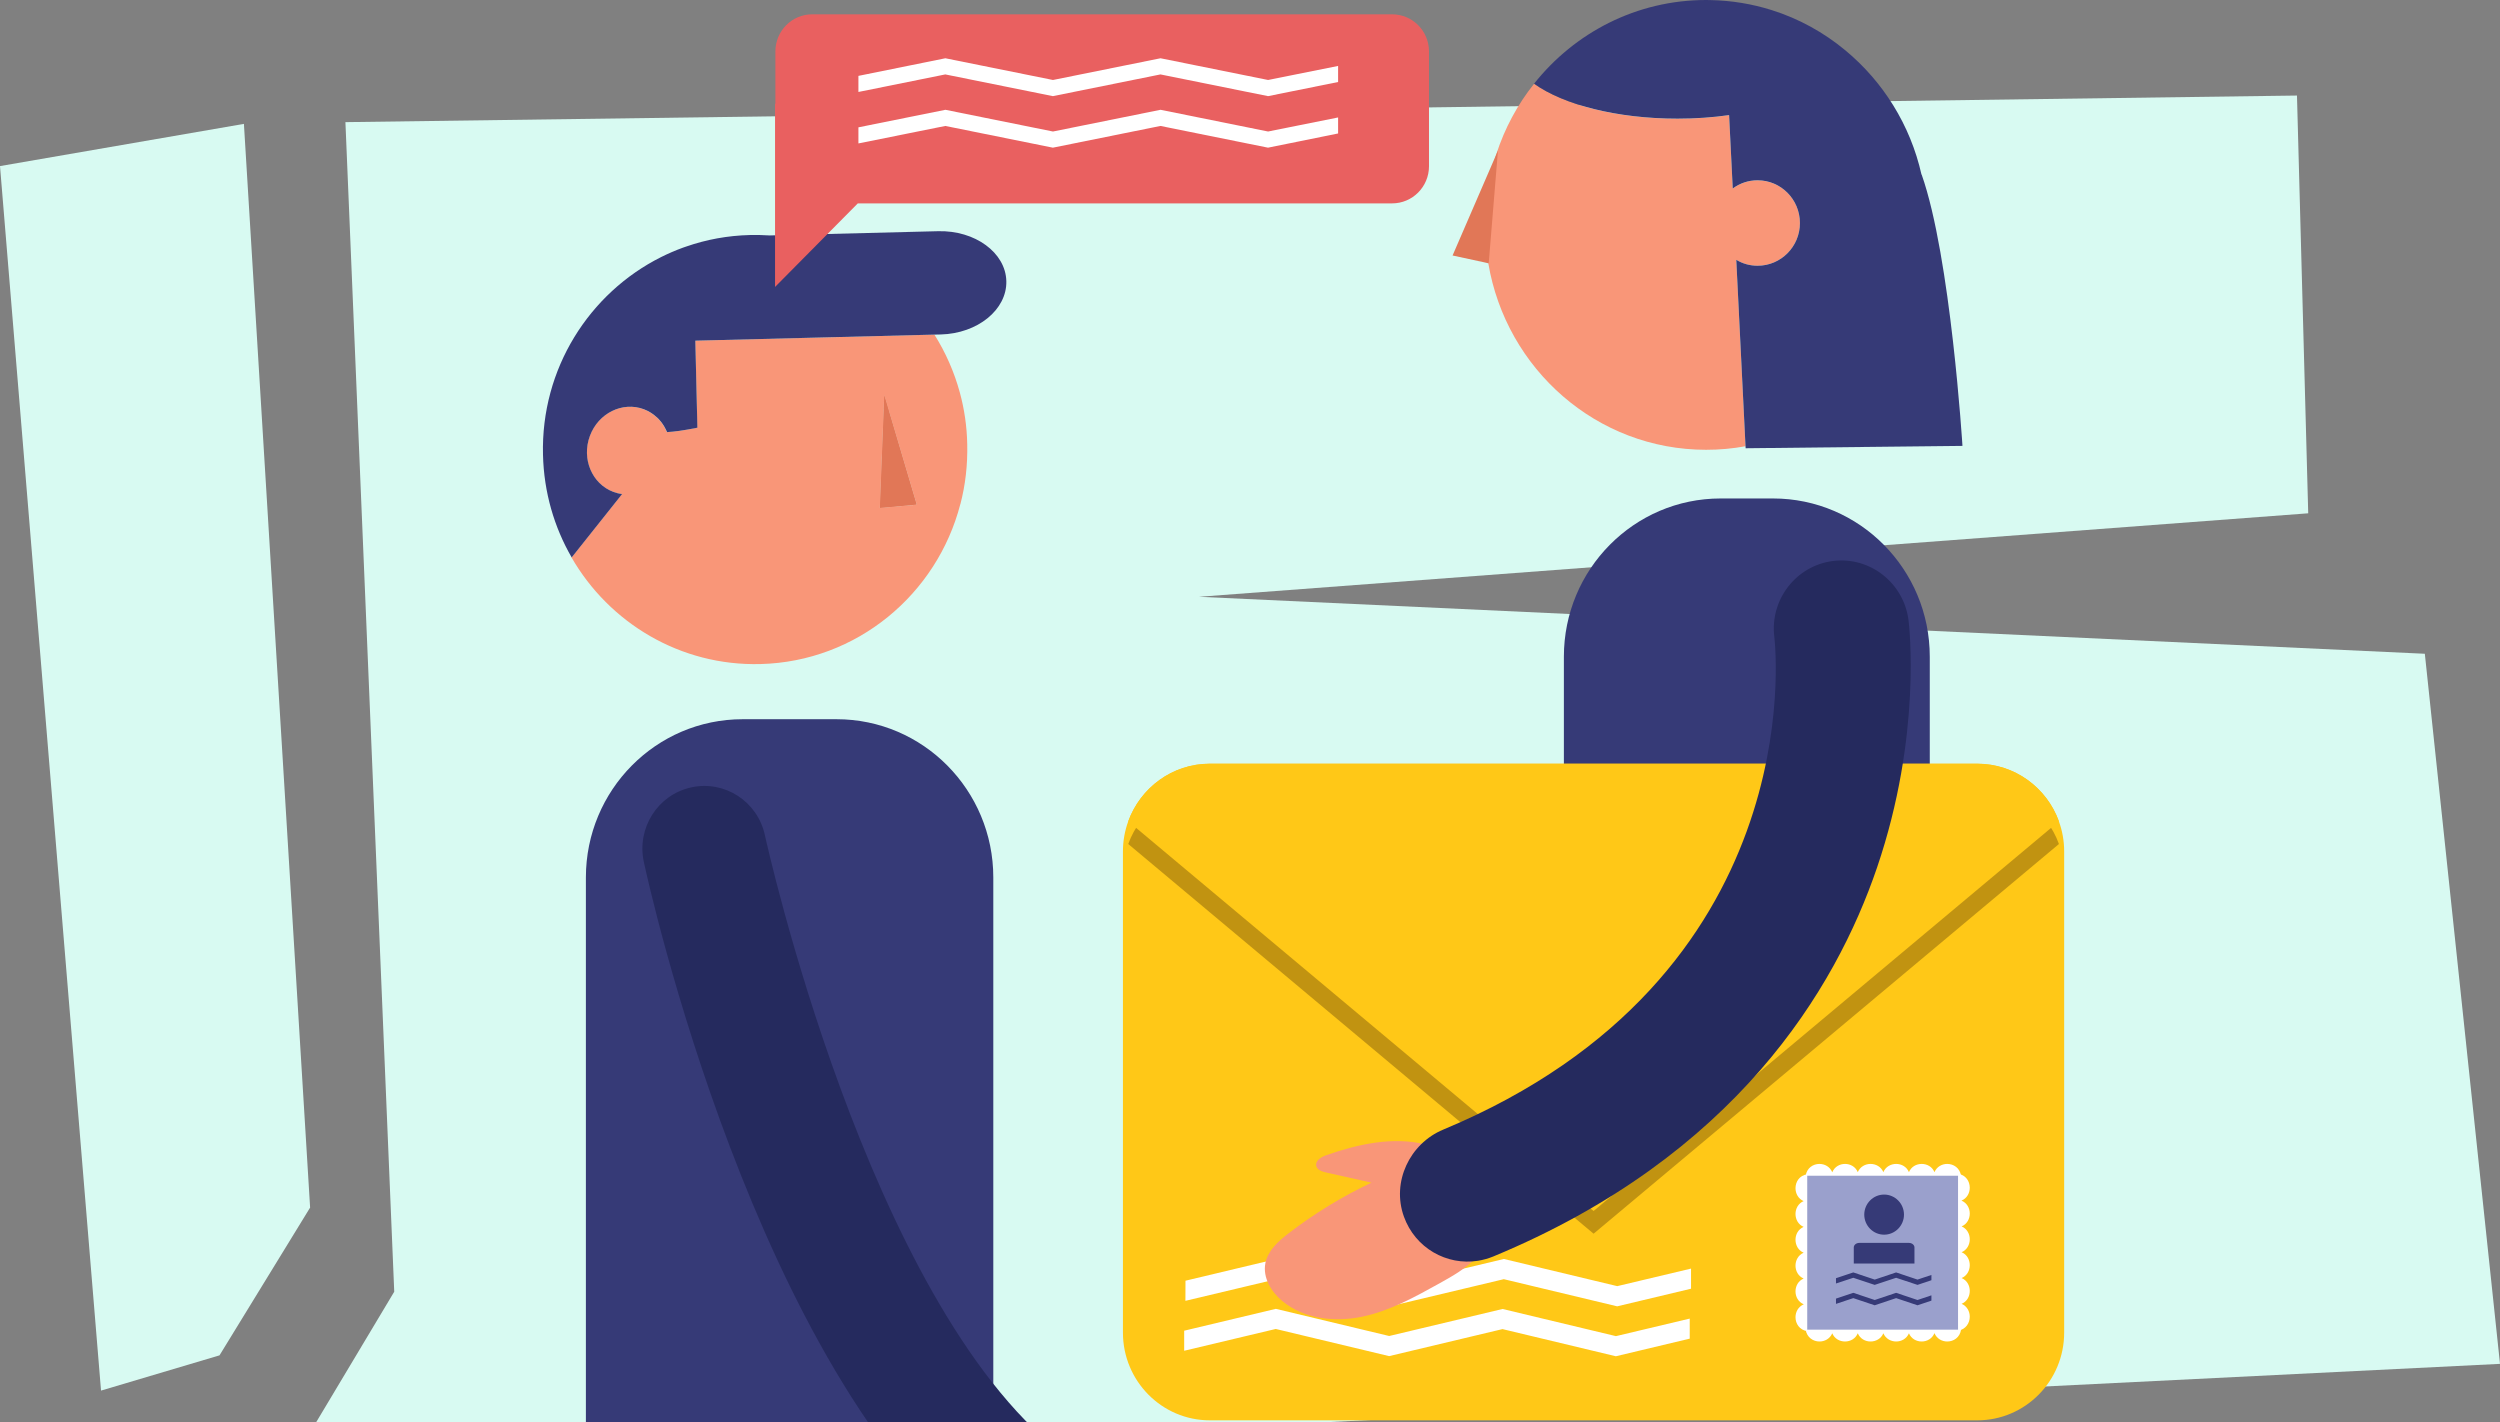 <svg xmlns="http://www.w3.org/2000/svg" width="450" height="256" viewBox="0 0 450 256" fill="none"><rect x="0" y="0" width="450" height="256" fill="#808080" stroke="none"/><g clip-path="url(#clip0)"><path d="M51.339 265.311L450 245.494L436.47 117.677L215.808 107.423L415.48 92.394L413.456 17.198L62.175 21.986L70.963 232.508L51.339 265.311Z" fill="#D8FAF2"></path><path d="M323.986 40.149C323.986 44.386 320.573 47.833 316.365 47.833C314.962 47.833 313.659 47.457 312.529 46.767L314.193 80.323C311.884 80.749 309.513 80.962 307.092 80.962C287.431 80.962 271.108 66.459 267.893 47.382C267.508 45.138 267.31 42.844 267.31 40.487C267.31 36.088 268.005 31.863 269.283 27.902L269.333 27.765C270.835 23.102 273.156 18.802 276.135 15.079C281.448 18.865 291.03 21.372 301.966 21.372C305.206 21.372 308.321 21.146 311.238 20.733L311.896 33.944C313.15 33.004 314.701 32.465 316.365 32.465C320.585 32.465 323.986 35.9 323.986 40.149Z" fill="#F99678"></path><path d="M341.65 226.729H287.207C284.055 226.729 281.498 224.147 281.498 220.963V118.216C281.498 102.484 294.134 89.724 309.712 89.724H319.145C334.723 89.724 347.36 102.484 347.36 118.216V220.963C347.36 224.16 344.803 226.729 341.65 226.729Z" fill="#363A77"></path><path d="M347.359 221.803H281.36V239.189H347.359V221.803Z" fill="#0B1251"></path><path d="M261.463 45.99L267.098 47.206L267.967 47.407L269.618 27.301L269.63 27.113L261.463 45.99Z" fill="#E17757"></path><path d="M353.243 80.26L314.217 80.686L314.192 80.323L312.529 46.767C313.659 47.457 314.962 47.833 316.365 47.833C320.572 47.833 323.986 44.386 323.986 40.149C323.986 35.9 320.572 32.453 316.365 32.453C314.689 32.453 313.15 32.992 311.896 33.932L311.238 20.72C308.321 21.134 305.205 21.359 301.966 21.359C291.03 21.359 281.46 18.852 276.135 15.067C283.421 5.879 294.58 0 307.105 0C307.353 0 307.614 0 307.849 0.013C311.697 0.088 315.409 0.714 318.909 1.818C323.8 3.359 328.293 5.841 332.166 9.063C338.931 14.666 343.859 22.475 345.87 31.425C345.87 31.437 345.87 31.437 345.882 31.45C345.882 31.437 345.895 31.425 345.895 31.412C351.133 46.253 353.243 80.26 353.243 80.26Z" fill="#363A77"></path><path d="M173.085 266.465H111.17C108.017 266.465 105.46 263.882 105.46 260.699V157.951C105.46 142.22 118.097 129.459 133.675 129.459H150.581C166.159 129.459 178.795 142.22 178.795 157.951V260.699C178.795 263.882 176.238 266.465 173.085 266.465Z" fill="#363A77"></path><path d="M172.774 70.671C171.756 66.923 170.192 63.413 168.193 60.23L125.146 61.32L125.282 67.086L125.419 72.852C125.407 72.852 125.407 72.852 125.407 72.852L125.506 76.989H125.494C123.085 77.478 121.335 77.716 120.044 77.778H120.032C119.933 77.528 119.821 77.277 119.684 77.039C119.56 76.788 119.424 76.562 119.262 76.337C119.113 76.111 118.952 75.898 118.766 75.698C118.592 75.484 118.406 75.284 118.207 75.108H118.195C117.537 74.494 116.767 74.005 115.886 73.667C112.026 72.213 107.669 74.369 106.154 78.468C104.628 82.579 106.514 87.079 110.362 88.533C110.884 88.734 111.43 88.872 111.951 88.934L102.877 100.341C109.667 112.124 122.44 119.895 136.864 119.532C154.266 119.093 168.665 106.959 172.861 90.739H172.873C173.767 87.305 174.189 83.695 174.102 79.959C174.04 76.738 173.581 73.629 172.774 70.671ZM159.269 91.353L158.375 91.441L159.07 73.642L159.157 71.285V71.097L160.001 73.943L165.016 90.84L159.269 91.353Z" fill="#F99678"></path><path d="M125.282 67.086L125.133 61.32H125.146L125.282 67.086Z" fill="#F99678"></path><path d="M125.518 76.989H125.506L125.419 72.852L125.518 76.989Z" fill="#F99678"></path><path d="M165.004 90.827L159.269 91.353L158.375 91.429L159.071 73.629L159.157 71.273V71.085L160.002 73.93L165.004 90.827Z" fill="#F99678"></path><path d="M181.14 50.603C181.264 55.73 175.989 60.029 169.348 60.205L168.206 60.23L125.158 61.32L125.295 67.086L125.431 72.852L125.531 76.989H125.518C123.11 77.478 121.36 77.716 120.069 77.778C119.957 77.528 119.846 77.277 119.709 77.039C119.585 76.788 119.449 76.562 119.287 76.337C119.138 76.111 118.977 75.898 118.791 75.698C118.617 75.484 118.431 75.284 118.232 75.109H118.22C117.562 74.494 116.792 74.005 115.911 73.667C112.05 72.213 107.694 74.369 106.179 78.468C104.652 82.579 106.539 87.079 110.387 88.533C110.909 88.734 111.455 88.872 111.976 88.934L102.902 100.341C99.762 94.913 97.9 88.621 97.739 81.877C97.341 66.347 106.092 52.734 119.014 46.266C120.268 45.639 121.571 45.075 122.912 44.586C123.11 44.511 123.334 44.448 123.532 44.373C127.132 43.12 130.968 42.405 134.977 42.305C136.168 42.28 137.373 42.305 138.552 42.38L168.876 41.615C175.517 41.453 181.016 45.476 181.14 50.603Z" fill="#363A77"></path><path d="M160.001 73.93C159.926 73.955 159.864 73.98 159.777 73.98C159.529 73.993 159.281 73.855 159.07 73.617L159.157 71.26V71.072L160.001 73.93Z" fill="#F99678"></path><path d="M165.004 90.827L159.269 91.353L158.375 91.429L159.071 73.629L159.157 71.273V71.085L160.002 73.93L165.004 90.827Z" fill="#E17757"></path><path d="M183.486 281.544C181.276 281.444 179.079 280.666 177.193 279.2C136.057 247.011 116.68 158.866 115.886 155.131C114.583 149.051 118.393 143.047 124.413 141.731C130.434 140.402 136.379 144.263 137.683 150.342C137.869 151.182 156.128 234.213 190.859 261.388C195.725 265.199 196.618 272.281 192.845 277.194C190.536 280.215 186.999 281.719 183.486 281.544Z" fill="#252A5E"></path><path d="M139.508 18.647V51.651L154.404 36.609H250.578C254.252 36.609 257.219 33.613 257.219 29.916V9.271C257.219 5.573 254.252 2.577 250.578 2.577H146.199C142.537 2.577 139.57 5.573 139.57 9.271V18.709L139.508 18.647Z" fill="#E96060"></path><path d="M154.515 13.658V16.553L170.155 13.395L189.519 17.305L208.883 13.395L228.247 17.305L240.858 14.761V11.865L228.259 14.397L208.895 10.487L189.532 14.397L170.168 10.487L154.515 13.658Z" fill="white"></path><path d="M154.515 22.921V25.817L170.155 22.67L189.519 26.581L208.883 22.67L228.247 26.581L240.858 24.024V21.141L228.259 23.673L208.895 19.762L189.532 23.673L170.168 19.762L154.515 22.921Z" fill="white"></path><path d="M371.551 153.263V239.866C371.551 248.577 364.55 255.66 355.911 255.66H217.769C209.143 255.66 202.129 248.59 202.129 239.866V153.263C202.129 151.358 202.465 149.527 203.085 147.835C205.282 141.781 211.029 137.469 217.769 137.469H355.911C362.651 137.469 368.411 141.781 370.595 147.835C371.216 149.527 371.551 151.358 371.551 153.263Z" fill="#FFC817"></path><path d="M370.608 151.922L286.846 222.066L203.085 151.922C205.282 145.867 211.029 141.555 217.769 141.555H355.911C362.663 141.555 368.411 145.867 370.608 151.922Z" fill="#C19311"></path><path d="M370.608 147.835L286.846 217.98L203.085 147.835C205.282 141.781 211.029 137.469 217.769 137.469H355.911C362.663 137.482 368.411 141.781 370.608 147.835Z" fill="#FFC817"></path><path d="M213.152 239.527V243.137L229.636 239.214L250.043 244.102L270.45 239.239L290.856 244.127L304.15 240.956V237.346L290.869 240.505L270.462 235.616L250.055 240.48L229.649 235.591L213.152 239.527Z" fill="white"></path><path d="M213.388 230.527L213.375 234.15L229.86 230.227L250.266 235.115L270.685 230.252L291.092 235.14L304.386 231.969V228.346L291.104 231.505L270.698 226.616L250.291 231.48L229.884 226.591L213.388 230.527Z" fill="white"></path><path d="M265.869 226.102C272.547 218.381 264.876 208.04 256.671 206.009C250.738 204.543 244.482 205.921 238.71 207.94C237.792 208.253 236.687 208.942 236.935 209.895C237.121 210.597 237.941 210.873 238.648 211.036C241.391 211.65 244.122 212.264 246.865 212.878C241.578 215.373 236.563 218.444 231.92 222.016C230.083 223.433 228.197 225.112 227.762 227.406C227.278 229.976 228.817 232.545 230.828 234.2C234.738 237.434 240.287 238.036 245.239 236.995C250.192 235.955 254.698 233.448 259.129 230.991C261.512 229.662 263.933 228.309 265.758 226.278C265.77 226.203 265.82 226.153 265.869 226.102Z" fill="#F99678"></path><path d="M266.031 226.942C260.42 227.832 254.735 224.661 252.7 218.983C250.465 212.765 253.73 205.846 259.787 203.327C325.687 175.863 319.666 117.188 319.381 114.693C318.537 107.962 323.279 101.833 329.919 100.98C336.585 100.128 342.68 104.916 343.536 111.647C343.636 112.475 346.006 132.28 337.864 156.171C330.379 178.144 312.306 208.128 268.762 226.178C267.868 226.541 266.949 226.792 266.031 226.942Z" fill="#252A5E"></path><path d="M352.894 211.424H325.189V239.402H352.894V211.424Z" fill="#9AA0CC"></path><path d="M352.994 211.637H325.016C325.239 210.208 326.381 209.506 327.498 209.506C328.442 209.506 329.385 209.995 329.807 211.011C330.217 210.008 331.16 209.506 332.103 209.506C333.047 209.506 333.99 209.995 334.4 210.986C334.822 209.995 335.765 209.506 336.696 209.506C337.639 209.506 338.583 209.995 339.005 210.986C339.414 209.995 340.37 209.506 341.314 209.506C342.257 209.506 343.188 209.995 343.61 210.986C344.02 209.995 344.963 209.506 345.906 209.506C346.85 209.506 347.793 209.995 348.203 210.986C348.625 209.995 349.568 209.506 350.499 209.506C351.641 209.506 352.771 210.221 352.994 211.637Z" fill="white"></path><path d="M325.016 239.339H352.994C352.771 240.768 351.629 241.47 350.511 241.47C349.568 241.47 348.625 240.981 348.203 239.966C347.793 240.969 346.85 241.47 345.906 241.47C344.963 241.47 344.02 240.981 343.61 239.991C343.188 240.981 342.245 241.47 341.314 241.47C340.37 241.47 339.427 240.981 339.005 239.991C338.595 240.981 337.639 241.47 336.696 241.47C335.753 241.47 334.822 240.981 334.4 239.991C333.99 240.981 333.047 241.47 332.103 241.47C331.16 241.47 330.217 240.981 329.807 239.991C329.385 240.981 328.442 241.47 327.511 241.47C326.381 241.47 325.239 240.756 325.016 239.339Z" fill="white"></path><path d="M352.448 239.527V211.274C353.863 211.5 354.558 212.653 354.558 213.781C354.558 214.734 354.074 215.686 353.068 216.112C354.061 216.526 354.558 217.479 354.558 218.431C354.558 219.384 354.074 220.337 353.093 220.75C354.074 221.176 354.558 222.129 354.558 223.069C354.558 224.022 354.074 224.974 353.093 225.401C354.074 225.814 354.558 226.779 354.558 227.732C354.558 228.685 354.074 229.625 353.093 230.051C354.074 230.465 354.558 231.417 354.558 232.37C354.558 233.323 354.074 234.275 353.093 234.689C354.074 235.115 354.558 236.068 354.558 237.008C354.558 238.149 353.85 239.289 352.448 239.527Z" fill="white"></path><path d="M325.301 211.362V239.615C323.886 239.389 323.191 238.236 323.191 237.108C323.191 236.155 323.675 235.203 324.68 234.777C323.687 234.363 323.191 233.41 323.191 232.458C323.191 231.505 323.675 230.552 324.656 230.139C323.675 229.713 323.191 228.76 323.191 227.82C323.191 226.867 323.675 225.914 324.656 225.488C323.675 225.075 323.191 224.109 323.191 223.157C323.191 222.204 323.675 221.264 324.656 220.838C323.675 220.424 323.191 219.472 323.191 218.519C323.191 217.566 323.675 216.614 324.656 216.2C323.675 215.774 323.191 214.821 323.191 213.881C323.191 212.728 323.886 211.587 325.301 211.362Z" fill="white"></path><path d="M330.477 230.076V231.029L333.593 230.001L337.441 231.279L341.301 230.001L345.149 231.279L347.656 230.44V229.487L345.149 230.327L341.301 229.036L337.453 230.327L333.593 229.036L330.477 230.076Z" fill="#363A77"></path><path d="M330.477 233.749V234.701L333.593 233.661L337.441 234.952L341.301 233.661L345.149 234.952L347.656 234.112V233.16L345.149 233.999L341.301 232.708L337.453 233.999L333.593 232.708L330.477 233.749Z" fill="#363A77"></path><path d="M339.142 222.242C337.181 222.242 335.567 220.625 335.567 218.632C335.567 216.651 337.168 215.022 339.142 215.022C341.103 215.022 342.717 216.639 342.717 218.632C342.717 220.612 341.115 222.242 339.142 222.242Z" fill="#363A77"></path><path d="M344.603 224.536V227.431H333.68V224.536C333.68 224.084 334.127 223.721 334.673 223.721H343.61C344.156 223.721 344.603 224.097 344.603 224.536Z" fill="#363A77"></path><path d="M39.51 243.965L55.82 217.366L43.904 22.299L0 29.895L18.185 250.307L39.51 243.965Z" fill="#D8FAF2"></path></g><defs><clipPath id="clip0"><rect width="450" height="256" fill="white"></rect></clipPath></defs></svg>